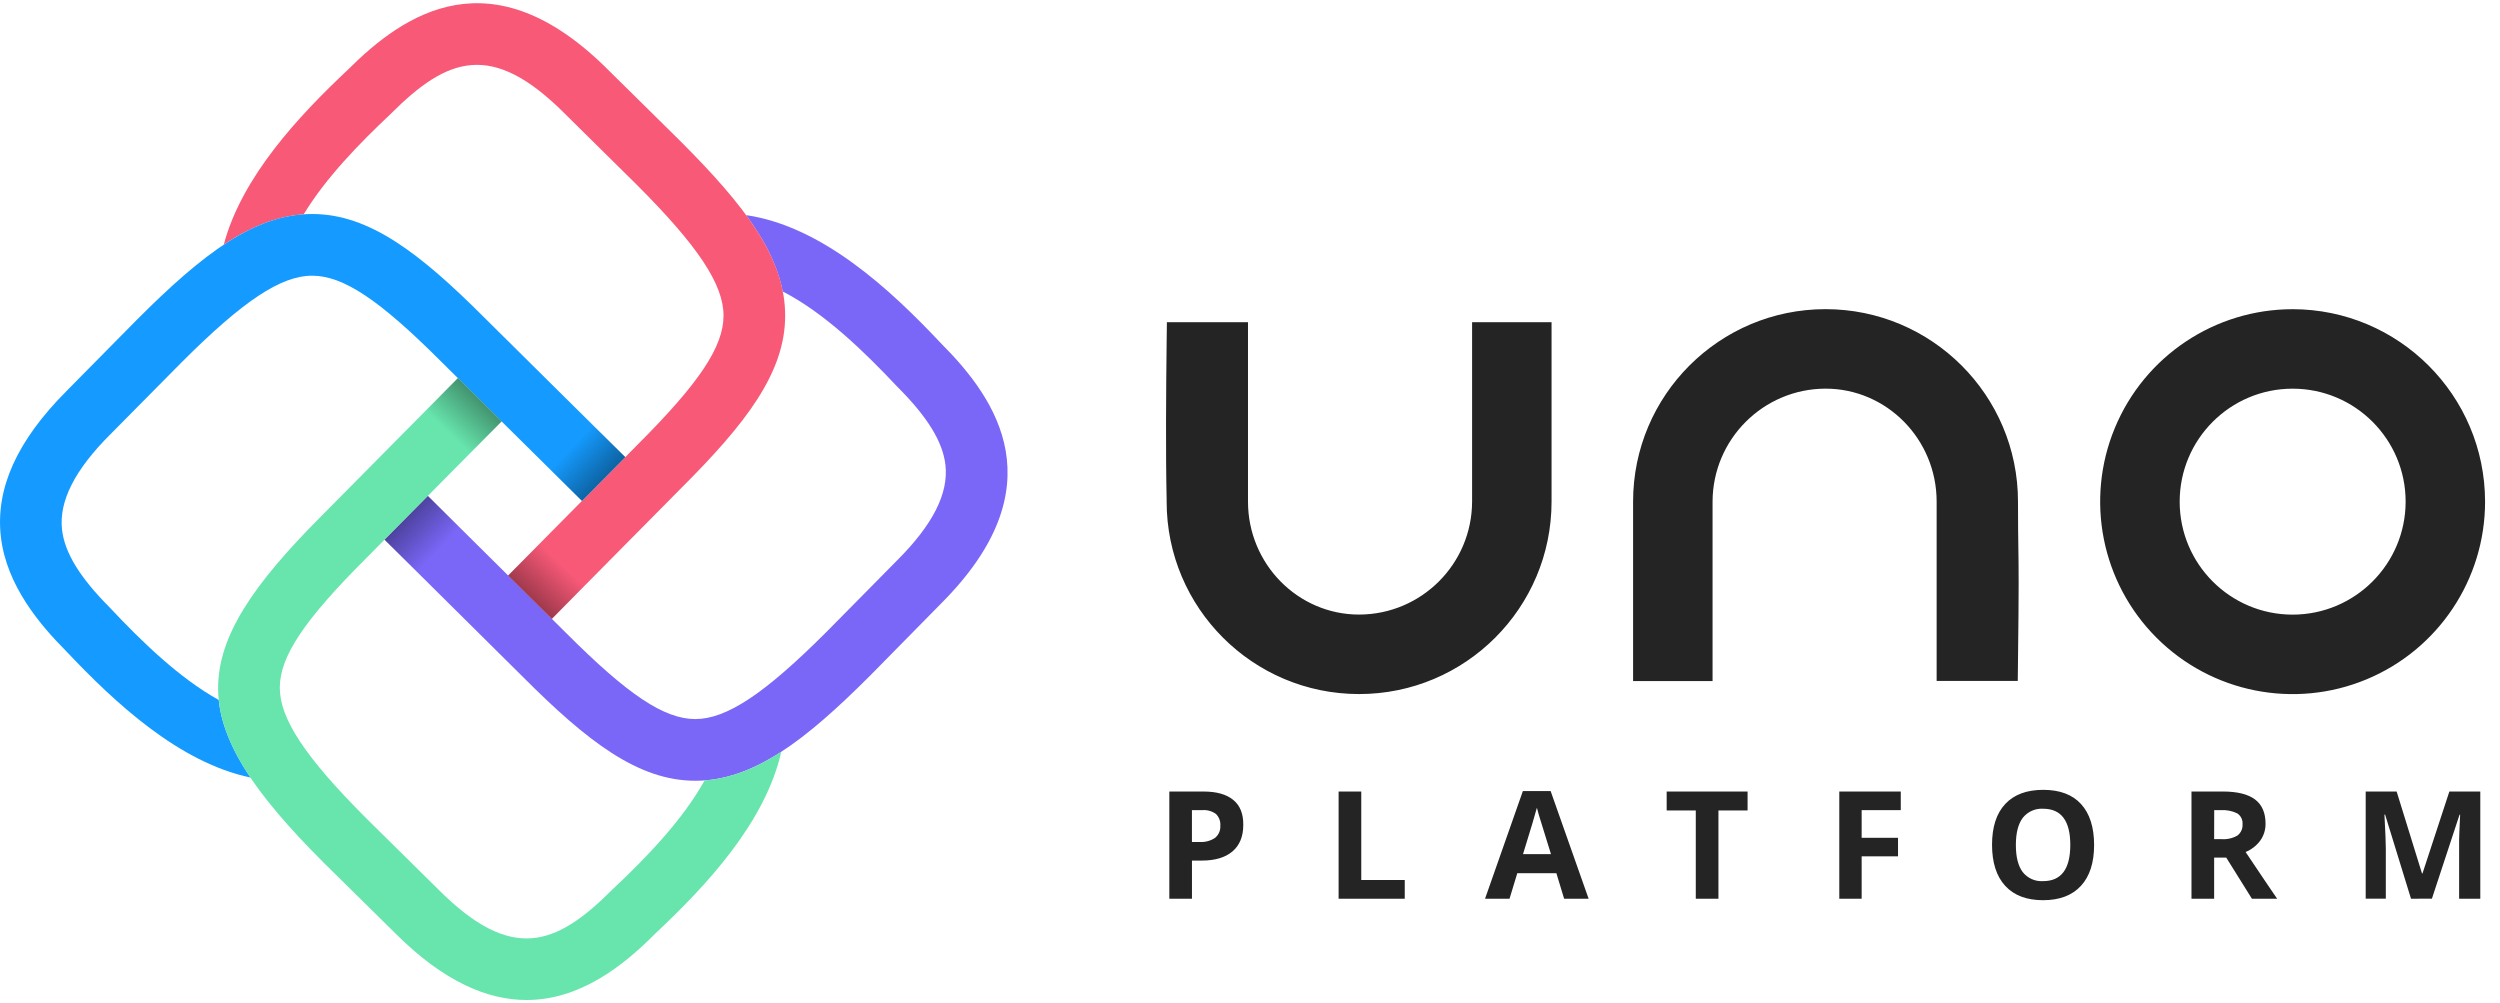 <svg xmlns="http://www.w3.org/2000/svg" width="162" height="65" viewBox="0 0 162 65">
    <defs>
        <linearGradient id="8nj7mrwxza" x1="71.882%" x2="18.14%" y1="28.084%" y2="83.768%">
            <stop offset="0%" stop-opacity=".9"/>
            <stop offset="79%" stop-opacity="0"/>
        </linearGradient>
        <linearGradient id="fjfzw4fcxb" x1="71.897%" x2="16.261%" y1="71.809%" y2="18.132%">
            <stop offset="0%" stop-opacity=".9"/>
            <stop offset="79%" stop-opacity="0"/>
        </linearGradient>
        <linearGradient id="xxni925wgc" x1="28.077%" x2="83.79%" y1="28.13%" y2="81.895%">
            <stop offset="0%" stop-opacity=".9"/>
            <stop offset="79%" stop-opacity="0"/>
        </linearGradient>
        <linearGradient id="d6whbve1md" x1="28.118%" x2="81.86%" y1="71.916%" y2="16.232%">
            <stop offset="0%" stop-opacity=".9"/>
            <stop offset="79%" stop-opacity="0"/>
        </linearGradient>
    </defs>
    <g fill="none" fill-rule="evenodd">
        <g fill-rule="nonzero">
            <g>
                <path fill="#7A67F8" d="M45.058 50.592h-.015c-3.699 0-7.006-2.57-11.14-6.71l-8.985-8.911 2.808-2.837 8.994 8.919c3.984 3.984 6.32 5.538 8.332 5.542 2.03 0 4.494-1.636 8.5-5.643l4.592-4.651c2.307-2.307 3.33-4.329 3.12-6.172-.17-1.5-1.157-3.108-3.112-5.063l-.044-.044c-2.11-2.243-4.691-4.747-7.386-6.134-.501-2.562-2.14-4.58-2.376-4.949 4.933.724 9.332 4.8 12.65 8.328 3.615 3.622 7.524 9.303-.021 16.848l-4.584 4.658c-4.213 4.213-7.575 6.82-11.333 6.82z" transform="translate(-80 -18) translate(80 18)"/>
                <path fill="#F85977" d="M32.924 37.297l8.416-8.508c3.984-3.985 5.54-6.323 5.545-8.332.004-2.009-1.63-4.498-5.642-8.504L36.594 7.36c-4.718-4.73-7.595-3.65-11.236-.02l-.044.045c-1.994 1.875-4.194 4.125-5.633 6.5-1.336.095-3.062.55-5.182 1.968 1.175-4.404 4.845-8.326 8.06-11.35 3.621-3.615 9.302-7.524 16.847.021l4.652 4.59c4.219 4.22 6.826 7.586 6.82 11.348 0 3.7-2.572 7.007-6.711 11.142l-8.414 8.502-2.829-2.808z" transform="translate(-80 -18) translate(80 18)"/>
                <path fill="#159BFF" d="M16.234 50.387c-4.645-.986-8.785-4.842-11.954-8.2C2.638 40.533.42 37.972.055 34.774c-.355-3.129 1.048-6.216 4.257-9.437l4.59-4.65c4.213-4.212 7.575-6.819 11.324-6.819h.015c3.701 0 7.006 2.571 11.142 6.71l9.133 9.045-2.806 2.838-9.143-9.051c-3.985-3.985-6.321-5.54-8.332-5.545-2.032-.006-4.494 1.638-8.491 5.637l-4.601 4.65c-2.307 2.306-3.33 4.33-3.123 6.173.174 1.5 1.16 3.108 3.11 5.06l.042.047c2.009 2.136 4.446 4.508 7.002 5.926.223 2.246 1.554 4.276 2.06 5.029z" transform="translate(-80 -18) translate(80 18)"/>
                <path fill="#67E5AD" d="M34.12 64.8c-2.496 0-5.333-1.15-8.5-4.318l-4.65-4.584c-9.084-9.087-9.105-13.497-.114-22.49l8.818-8.908 2.83 2.804-8.828 8.921c-3.984 3.985-5.54 6.323-5.545 8.332-.004 2.009 1.632 4.498 5.642 8.508l4.65 4.59c4.728 4.727 7.594 3.65 11.235.01l.044-.043c2.145-2.016 4.538-4.484 5.954-7.049 2.153-.182 3.762-1.09 4.972-1.862-1.036 4.584-4.846 8.672-8.179 11.798-2.082 2.097-4.88 4.291-8.33 4.291z" transform="translate(-80 -18) translate(80 18)"/>
                <path fill="url(#8nj7mrwxza)" fill-opacity=".4" style="mix-blend-mode:multiply" d="M27.554 26.639L29.676 24.496 32.513 27.304 30.464 29.374z" transform="translate(-80 -18) translate(80 18)"/>
                <path fill="url(#fjfzw4fcxb)" fill-opacity=".4" style="mix-blend-mode:multiply" d="M38.379 27.495L40.522 29.617 37.716 32.457 35.644 30.406z" transform="translate(-80 -18) translate(80 18)"/>
                <path fill="url(#xxni925wgc)" fill-opacity=".4" style="mix-blend-mode:multiply" d="M27.063 37.097L24.918 34.975 27.728 32.14 29.798 34.189z" transform="translate(-80 -18) translate(80 18)"/>
                <path fill="url(#d6whbve1md)" fill-opacity=".4" style="mix-blend-mode:multiply" d="M37.882 37.964L35.76 40.107 32.922 37.299 34.971 35.229z" transform="translate(-80 -18) translate(80 18)"/>
                <path fill="#242424" d="M148.562 20.036c-5.045 0-9.592 3.038-11.522 7.699-1.93 4.66-.863 10.025 2.704 13.591 3.567 3.567 8.932 4.633 13.592 2.702 4.66-1.93 7.698-6.479 7.697-11.523-.009-6.884-5.588-12.461-12.471-12.47zm0 19.792c-4.043-.001-7.32-3.28-7.319-7.322 0-4.042 3.278-7.32 7.32-7.32 4.043 0 7.32 3.276 7.322 7.319-.004 4.043-3.28 7.32-7.323 7.323zM95.392 20.88h5.149v11.624c0 6.888-5.584 12.471-12.472 12.471-6.887 0-12.471-5.583-12.471-12.471v-.153c-.067-2.924-.036-7.143 0-10.169l.017-1.304h5.255v11.626c0 4.037 3.23 7.32 7.2 7.32 4.039-.008 7.312-3.28 7.322-7.32V20.88zm35.397 14.602c.021 1.33.038 2.478-.023 7.34l-.015 1.304h-5.257V32.505c0-4.037-3.23-7.321-7.2-7.321-4.038.01-7.31 3.282-7.32 7.32v11.627h-5.15V32.505c0-6.888 5.583-12.472 12.47-12.472 6.888 0 12.472 5.584 12.472 12.472 0 1.485.013 2.244.023 2.978zM80.564 53.457c0 .749-.235 1.319-.7 1.715-.466.397-1.133.594-1.995.594h-.63v2.472h-1.467v-6.947h2.219c.839 0 1.48.18 1.923.543.443.362.66.903.65 1.623zm-3.326 1.103h.484c.36.026.718-.069 1.017-.269.231-.192.357-.482.338-.782.023-.284-.08-.564-.283-.765-.257-.185-.572-.273-.887-.248h-.67v2.064zM86.742 58.238L86.742 51.291 88.21 51.291 88.21 57.022 91.028 57.022 91.028 58.238zM101.356 58.238l-.503-1.654H98.32l-.503 1.654H96.23l2.452-6.977h1.799l2.462 6.977h-1.588zm-.853-2.89c-.466-1.497-.73-2.346-.786-2.541-.057-.195-.101-.353-.126-.466-.105.406-.405 1.408-.9 3.007h1.812zM111.355 58.238L109.887 58.238 109.887 52.517 108 52.517 108 51.291 113.243 51.291 113.243 52.517 111.355 52.517zM120.635 58.238L119.186 58.238 119.186 51.291 123.17 51.291 123.17 52.496 120.635 52.496 120.635 54.289 122.992 54.289 122.992 55.491 120.635 55.491zM135.698 54.755c0 1.15-.285 2.033-.855 2.65-.57.619-1.388.928-2.452.928-1.065 0-1.882-.31-2.451-.927-.57-.618-.854-1.505-.856-2.662 0-1.156.286-2.039.858-2.648.572-.61 1.39-.914 2.46-.914s1.887.306 2.45.92c.561.615.846 1.5.846 2.653zm-5.07 0c0 .776.148 1.361.442 1.753.316.402.81.623 1.321.59 1.175 0 1.762-.781 1.764-2.343.001-1.562-.583-2.345-1.753-2.349-.513-.034-1.01.188-1.328.592-.298.397-.446.982-.446 1.757zM143.476 55.573v2.667h-1.468v-6.95h2.024c.944 0 1.643.173 2.097.516.453.344.678.867.678 1.565.006.39-.111.772-.336 1.09-.243.333-.574.593-.956.749 1.047 1.563 1.728 2.572 2.044 3.028h-1.635l-1.663-2.665h-.785zm0-1.196h.476c.36.027.72-.055 1.032-.234.228-.172.353-.448.332-.732.024-.28-.106-.549-.34-.703-.325-.16-.687-.233-1.049-.21h-.446l-.005 1.88zM156.233 58.238l-1.678-5.452h-.044c.06 1.107.09 1.847.09 2.219v3.231h-1.304v-6.945h2.005l1.644 5.311h.03l1.742-5.311h2.005v6.947h-1.372v-3.294-.537c0-.201.026-.743.065-1.617h-.037l-1.791 5.442-1.355.006z" transform="translate(-80 -18) translate(80 18)"/>
            </g>
        </g>
    </g>
</svg>
